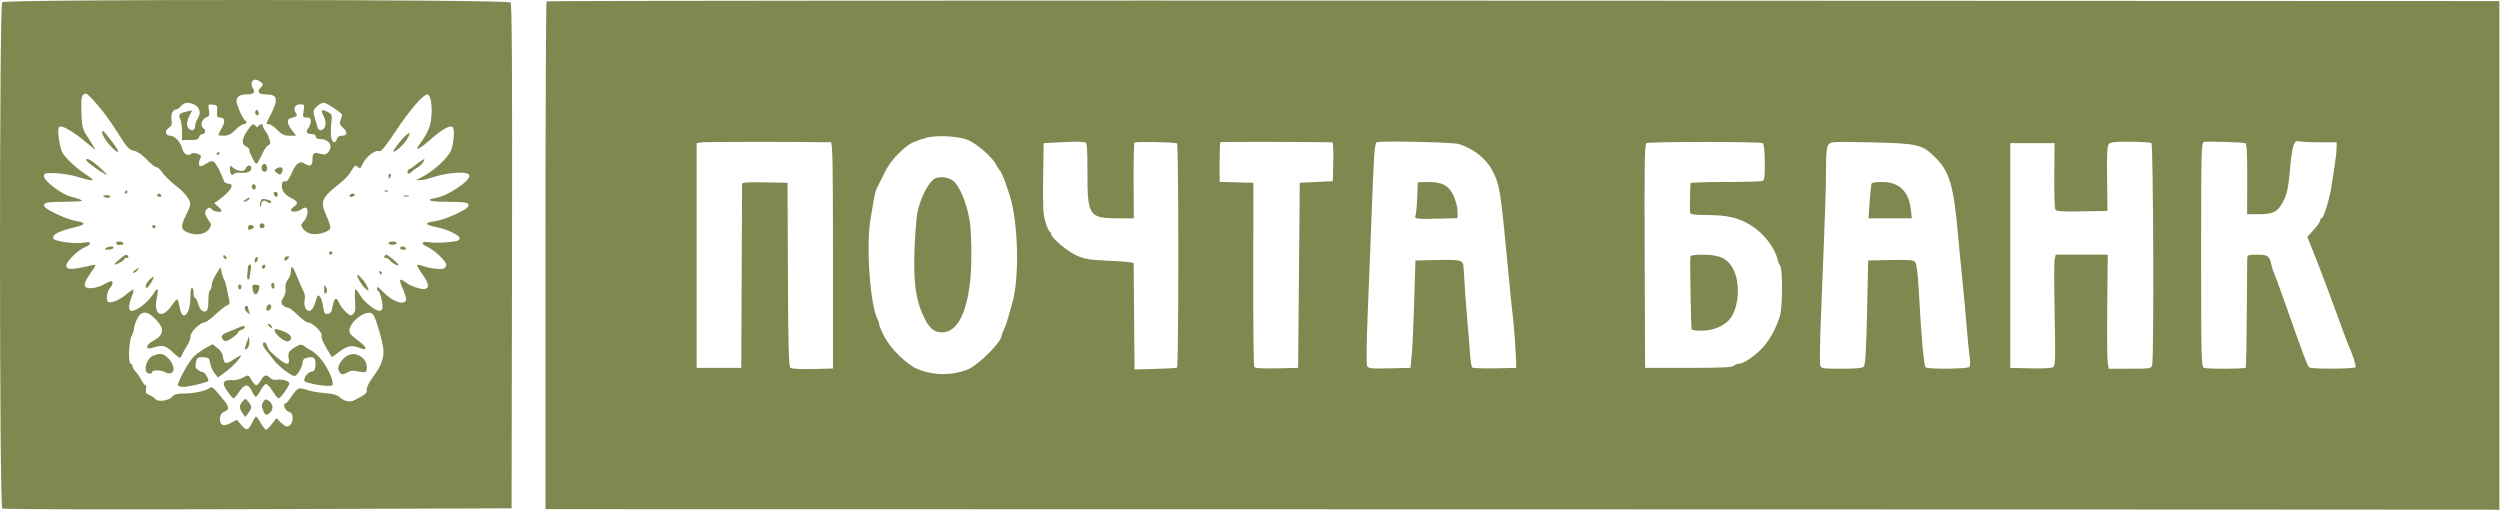 <?xml version="1.0" encoding="UTF-8"?> <svg xmlns="http://www.w3.org/2000/svg" viewBox="0 0 1513.00 309.00" data-guides="{&quot;vertical&quot;:[],&quot;horizontal&quot;:[]}"><defs></defs><path fill="#808850" stroke="none" fill-opacity="1" stroke-width="1" stroke-opacity="1" clip-rule="evenodd" color="rgb(51, 51, 51)" fill-rule="evenodd" id="tSvg10c94bd46fa" title="Path 2" d="M1.318 1.339C-0.472 3.129 -0.422 306.517 1.368 307.767C2.074 308.259 69.435 308.421 156.118 308.139C207.285 307.972 258.451 307.806 309.618 307.639C309.704 256.843 309.791 206.048 309.877 155.252C310.068 42.989 309.838 2.507 309.005 1.502C307.435 -0.389 3.208 -0.551 1.318 1.339ZM330.786 0.805C330.418 1.172 330.118 70.472 330.118 154.806C330.118 205.917 330.118 257.028 330.118 308.139C526.451 308.176 722.785 308.213 919.118 308.25C1243.07 308.311 1509.13 308.411 1510.37 308.472C1511.12 308.509 1511.87 308.546 1512.62 308.583C1512.62 257.259 1512.62 205.935 1512.62 154.611C1512.62 103.287 1512.62 51.963 1512.62 0.639C1315.759 0.555 1118.897 0.472 922.036 0.388C597.215 0.25 331.153 0.438 330.786 0.805ZM152.429 49.771C152.084 50.669 152.339 52.263 152.994 53.312C154.68 56.011 153.579 57.139 149.259 57.139C145.233 57.139 143.118 58.541 143.118 61.212C143.118 63.342 146.862 71.863 148.146 72.657C149.673 73.6 149.283 75.139 147.518 75.139C146.638 75.139 144.343 76.714 142.418 78.639C139.791 81.266 138.07 82.139 135.518 82.139C133.648 82.139 132.118 81.928 132.118 81.669C132.118 81.411 133.043 79.552 134.175 77.538C136.492 73.412 136.139 71.139 133.179 71.139C131.494 71.139 131.213 70.547 131.398 67.389C131.601 63.935 131.39 63.613 128.724 63.309C125.915 62.988 125.847 63.084 126.419 66.605C126.936 69.792 126.712 70.343 124.563 71.16C122.034 72.122 121.084 76.382 123.118 77.639C124.705 78.62 124.278 81.139 122.524 81.139C121.648 81.139 120.718 81.952 120.458 82.947C120.083 84.382 118.969 84.754 115.052 84.754C113.407 84.754 111.763 84.754 110.118 84.754C110.118 82.963 110.118 81.172 110.118 79.381C110.118 76.426 109.626 73.089 109.025 71.966C107.685 69.461 108.646 68.383 113 67.513C114.106 67.292 115.213 67.07 116.319 66.849C115.786 67.881 115.252 68.912 114.719 69.944C112.729 73.792 112.681 76.531 114.574 78.103C116.406 79.623 118.118 78.629 118.118 76.045C118.118 74.958 118.843 72.963 119.728 71.611C121.818 68.422 120.89 64.812 117.595 63.31C113.902 61.628 111.682 61.858 109.618 64.139C108.623 65.239 107.396 66.139 106.892 66.139C104.661 66.139 103.224 69.017 103.771 72.39C104.233 75.236 103.927 76.159 102.096 77.442C99.367 79.354 100.088 82.116 103.337 82.194C105.91 82.257 109.482 86.314 110.454 90.279C111.186 93.267 113.754 94.686 115.623 93.135C116.476 92.427 117.722 92.418 119.537 93.108C121.853 93.989 122.054 94.391 121.081 96.208C120.467 97.356 120.224 98.972 120.541 99.799C121.03 101.073 121.656 100.97 124.646 99.122C127.544 97.33 128.446 97.166 129.696 98.204C131.054 99.331 133.741 104.563 135.439 109.389C135.778 110.351 136.969 111.139 138.087 111.139C142.344 111.139 139.792 115.657 132.62 120.818C131.621 121.537 130.622 122.256 129.623 122.975C130.372 123.625 131.121 124.274 131.87 124.924C133.107 125.996 134.118 127.158 134.118 127.506C134.118 128.791 129.321 128.089 128.108 126.627C127.153 125.476 126.525 125.386 125.485 126.249C123.58 127.83 123.777 129.851 126.163 133.202C128.074 135.886 128.103 136.233 126.598 138.529C124.461 141.791 118.637 142.8 113.745 140.756C109.34 138.916 109.138 137.007 112.618 130.139C113.993 127.426 115.118 124.472 115.118 123.577C115.118 120.687 112.016 116.745 106.134 112.159C102.973 109.695 99.422 106.208 98.243 104.409C97.064 102.611 95.416 101.139 94.582 101.139C93.747 101.139 91.142 99.076 88.793 96.554C86.007 93.563 83.333 91.726 81.099 91.269C78.107 90.657 76.913 89.356 71.646 80.97C65.854 71.747 60.788 65.098 54.821 58.885C52.472 56.44 51.776 56.178 50.483 57.251C49.245 58.279 49.009 60.404 49.282 68.084C49.601 77.064 49.836 77.97 53.177 83.139C55.132 86.164 57.133 89.314 57.624 90.139C58.114 90.964 56.288 89.703 53.567 87.337C46.156 80.895 38.19 75.898 36.416 76.578C35.135 77.07 34.986 78.253 35.562 83.343C35.945 86.736 36.868 90.689 37.612 92.127C39.339 95.467 46.776 102.332 52.819 106.164C58.402 109.705 56.662 109.969 47.031 107.044C43.237 105.891 37.092 104.879 33.375 104.794C27.282 104.654 26.618 104.831 26.618 106.595C26.618 109.469 36.933 117.375 42.759 118.966C52.251 121.558 51.921 122.002 40.45 122.071C28.025 122.147 25.962 122.569 26.842 124.861C27.609 126.861 40.58 132.869 46.001 133.736C51.688 134.646 52.006 135.84 46.898 137.108C34.95 140.073 31.411 141.853 32.389 144.403C33.063 146.158 46.009 147.811 51.105 146.792C55.662 145.88 55.691 147.926 51.146 149.744C47.111 151.359 40.118 158.338 40.118 160.752C40.118 163.427 43.54 163.38 55.497 160.54C58.69 159.782 58.755 159.541 53.781 166.838C49.961 172.442 50.493 174.713 55.552 174.402C57.673 174.272 60.944 173.259 62.82 172.152C64.697 171.045 66.657 170.139 67.175 170.139C68.552 170.139 68.327 172.239 66.755 174.06C64.569 176.592 63.873 182.108 65.653 182.791C67.731 183.588 72.863 181.302 76.847 177.804C78.683 176.192 80.421 175.109 80.71 175.398C80.999 175.687 80.534 177.601 79.677 179.653C77.67 184.457 77.653 188.139 79.638 188.139C83.21 188.139 90.138 182.424 93.751 176.497C95.554 173.539 96.045 175.244 94.87 180.379C92.616 190.232 97.815 193.464 103.331 185.639C105.076 183.164 106.809 181.139 107.183 181.139C107.557 181.139 108.145 182.827 108.49 184.889C109.271 189.56 110.542 191.613 112.068 190.67C114.02 189.464 115.294 184.936 115.242 179.389C115.215 176.501 115.626 174.139 116.156 174.139C116.685 174.139 117.118 175.489 117.118 177.139C117.118 178.789 117.497 180.139 117.96 180.139C118.423 180.139 119.325 181.887 119.965 184.024C120.677 186.399 121.879 188.105 123.059 188.413C125.452 189.039 126.118 187.451 126.118 181.116C126.118 178.444 126.568 175.979 127.118 175.639C127.668 175.299 128.118 173.914 128.118 172.56C128.118 171.207 129.33 168.196 130.811 165.869C131.708 164.459 132.606 163.049 133.503 161.639C133.719 162.668 133.935 163.697 134.151 164.726C134.507 166.424 135.182 168.433 135.649 169.19C136.117 169.947 136.84 172.382 137.255 174.602C137.671 176.823 138.311 179.871 138.678 181.377C139.2 183.512 138.937 184.262 137.482 184.787C136.457 185.158 133.282 187.638 130.428 190.3C127.573 192.961 124.551 195.139 123.713 195.139C121.133 195.139 115.138 201.096 115.323 203.476C115.415 204.666 114.361 207.439 112.981 209.639C111.601 211.839 110.161 214.478 109.782 215.504C109.168 217.164 108.585 216.902 104.503 213.14C99.736 208.746 98.755 208.565 91.368 210.717C87.955 211.711 88.473 208.524 92.023 206.688C99.372 202.888 99.951 199.09 94.095 193.115C88.971 187.888 85.474 187.895 82.919 193.139C81.981 195.064 81.19 197.539 81.16 198.639C81.13 199.739 80.433 201.928 79.612 203.503C77.914 206.76 77.516 220.139 79.118 220.139C79.668 220.139 80.118 220.729 80.118 221.45C80.118 222.172 80.97 223.677 82.012 224.795C83.053 225.912 84.64 228.247 85.537 229.983C86.435 231.719 87.545 233.139 88.005 233.139C88.465 233.139 88.627 234.256 88.366 235.621C87.997 237.553 88.424 238.305 90.296 239.017C91.618 239.519 93.272 240.62 93.971 241.462C95.65 243.485 102.024 242.601 104.278 240.032C105.544 238.589 107.298 238.139 111.662 238.139C117.554 238.139 124.578 236.584 126.983 234.746C128.011 233.961 128.955 234.435 130.815 236.671C132.173 238.304 134.371 240.923 135.701 242.492C138.559 245.865 138.779 247.958 136.368 248.847C134.102 249.684 133.152 251.127 133.133 253.767C133.106 257.527 135.323 258.313 139.557 256.044C140.825 255.364 142.093 254.685 143.361 254.005C144.261 255.084 145.162 256.162 146.062 257.241C149.125 260.91 150.325 260.613 152.705 255.597C153.608 253.695 154.632 252.142 154.982 252.147C155.332 252.151 156.644 253.951 157.898 256.147C159.152 258.342 160.561 260.139 161.029 260.139C161.497 260.139 163.099 258.542 164.587 256.591C165.489 255.408 166.392 254.225 167.294 253.042C168.143 253.892 168.993 254.741 169.842 255.591C171.244 256.992 172.914 258.139 173.554 258.139C175.558 258.139 177.118 255.852 177.118 252.914C177.118 250.821 176.47 249.843 174.618 249.139C172.344 248.274 170.903 244.15 172.868 244.132C173.281 244.128 174.743 242.441 176.118 240.382C179.947 234.648 180.781 234.251 185.504 235.921C187.767 236.721 192.746 237.614 196.57 237.906C201.458 238.279 204.123 238.998 205.55 240.326C208.3 242.888 211.816 243.636 214.442 242.217C215.639 241.57 217.883 240.351 219.429 239.506C221.387 238.437 222.153 237.315 221.956 235.805C221.787 234.508 223.313 231.432 225.759 228.139C230.333 221.982 232.118 217.536 232.118 212.296C232.118 208.549 227.537 192.51 225.861 190.389C222.352 185.949 209.582 195.973 211.704 201.502C211.995 202.262 214.233 204.319 216.676 206.073C222.344 210.144 222.813 212.745 217.476 210.515C212.974 208.634 209.786 209.335 204.802 213.302C202.703 214.973 200.887 216.182 200.766 215.989C195.882 208.195 194.156 204.593 194.614 203.151C195.26 201.117 189.109 195.151 186.333 195.119C185.39 195.108 182.616 193.083 180.169 190.619C177.722 188.155 174.965 186.139 174.041 186.139C173.118 186.139 171.778 185.434 171.064 184.573C169.985 183.274 170.067 182.496 171.543 179.997C172.593 178.219 173.115 175.904 172.817 174.346C172.492 172.647 172.99 170.845 174.215 169.288C175.262 167.958 176.118 165.49 176.118 163.804C176.118 159.846 177.316 161.148 180.105 168.139C181.312 171.164 182.913 174.797 183.661 176.213C184.41 177.628 184.769 179.759 184.458 180.947C183.566 184.356 184.912 188.139 187.016 188.139C188.776 188.139 190.027 186.033 191.619 180.386C192.585 176.962 194.671 179.671 195.542 185.482C196.165 189.638 196.541 190.219 198.425 189.949C200.076 189.713 200.737 188.735 201.205 185.838C202.074 180.465 203.552 179.359 205.046 182.966C205.716 184.582 207.564 187.151 209.155 188.674C211.67 191.084 212.26 191.266 213.7 190.071C215.041 188.958 215.263 187.412 214.87 181.918C214.603 178.19 214.746 175.139 215.188 175.139C215.629 175.139 216.96 176.865 218.146 178.975C220.196 182.622 227.158 188.139 229.711 188.139C230.367 188.139 231.133 187.543 231.412 186.814C232.081 185.072 230.02 176.139 228.95 176.139C228.492 176.139 228.118 175.37 228.118 174.431C228.118 173.196 229.074 173.736 231.566 176.378C237.223 182.376 244.438 185.074 245.741 181.679C246.049 180.876 245.16 177.726 243.765 174.679C241.135 168.935 241.665 167.851 245.592 170.94C248.616 173.319 255.563 175.566 257.544 174.806C259.998 173.864 259.424 171.304 255.549 165.91C253.586 163.178 252.222 160.702 252.517 160.406C252.812 160.111 254.306 160.344 255.836 160.923C259.685 162.381 266.637 163.261 268.539 162.531C269.407 162.198 270.118 161.174 270.118 160.257C270.118 158.085 262.527 150.965 258.379 149.247C254.231 147.529 255.243 145.752 259.875 146.621C261.815 146.985 266.713 146.973 270.76 146.594C276.867 146.021 278.118 145.604 278.118 144.138C278.118 142.352 271.087 138.937 264.618 137.582C256.676 135.917 256.38 134.786 263.625 133.793C269.221 133.026 282.577 126.992 283.394 124.861C284.269 122.581 282.18 122.139 270.536 122.139C260.285 122.139 256.735 120.95 263.64 119.829C270.725 118.679 284.118 109.864 284.118 106.35C284.118 103.366 271.025 104.091 260.843 107.638C258.519 108.448 255.493 109.08 254.118 109.043C253.285 109.021 252.451 108.999 251.618 108.977C252.454 108.587 253.291 108.198 254.127 107.808C261.636 104.31 271.223 95.688 273.081 90.76C274.603 86.725 275.219 78.919 274.152 77.194C272.914 75.191 267.733 78.001 259.964 84.889C253.815 90.341 250.649 91.814 253.519 87.889C257.596 82.313 259.217 79.367 260.214 75.723C262.188 68.504 261.216 57.139 258.625 57.139C256.116 57.139 247.938 66.635 239.5 79.347C233.505 88.379 230.636 91.891 229.584 91.487C226.911 90.462 221.07 95.189 219.067 99.998C218.235 101.997 217.847 102.159 216.525 101.062C214.849 99.671 214.995 99.552 211.496 105.139C210.635 106.514 207.652 109.439 204.867 111.639C194.559 119.782 193.673 122.108 197.602 130.699C199.038 133.838 200.073 137.134 199.902 138.023C199.477 140.227 192.625 142.325 188.423 141.536C186.401 141.157 184.358 139.909 183.422 138.48C181.943 136.223 181.98 135.915 183.979 133.787C186.115 131.514 186.879 126.727 185.265 125.73C184.796 125.44 183.559 125.849 182.515 126.639C180.373 128.261 176.118 128.631 176.118 127.196C176.118 126.677 177.067 125.588 178.226 124.776C180.761 123 180.136 121.716 175.714 119.618C173.889 118.751 171.869 116.888 171.226 115.476C169.813 112.375 170.646 109.021 172.64 109.786C173.621 110.162 174.824 108.6 176.539 104.722C179.202 98.7 181.292 97.142 184.237 98.981C187.632 101.101 189.118 100.406 189.118 96.698C189.118 92.532 189.91 91.932 193.903 93.077C196.32 93.771 197.306 93.589 198.545 92.22C201.859 88.558 199.347 84.234 193.868 84.171C192.104 84.15 191.118 83.601 191.118 82.639C191.118 81.715 190.18 81.139 188.677 81.139C185.523 81.139 184.821 79.91 186.618 77.536C187.408 76.493 188.069 74.627 188.086 73.389C188.111 71.644 187.554 71.139 185.606 71.139C183.236 71.139 183.13 70.914 183.734 67.139C184.346 63.315 184.257 63.139 181.714 63.139C178.582 63.139 177.288 65.581 178.983 68.294C179.937 69.822 179.872 70.276 178.641 70.662C177.803 70.924 176.443 71.35 175.618 71.608C173.395 72.302 173.793 75.024 176.669 78.795C177.519 79.91 178.37 81.024 179.22 82.139C177.903 82.139 176.586 82.139 175.269 82.139C172.087 82.139 170.637 81.458 167.818 78.639C165.893 76.714 163.598 75.139 162.718 75.139C160.728 75.139 160.603 75.704 164.131 68.748C168.617 59.902 167.866 57.139 160.977 57.139C156.429 57.139 155.307 55.692 157.757 52.986C159.538 51.017 159.535 50.917 157.664 49.549C155.114 47.684 153.198 47.766 152.429 49.771ZM191.617 64.549C189.482 66.684 189.327 67.342 190.258 70.299C190.837 72.136 191.546 74.658 191.834 75.904C192.513 78.844 193.846 79.61 195.662 78.103C197.495 76.581 197.513 73.42 195.708 69.96C193.912 66.518 194.657 65.849 198.228 67.696C201.004 69.131 201.067 69.337 200.468 75.06C199.798 81.477 200.539 86.139 202.231 86.139C202.822 86.139 203.541 85.239 203.828 84.139C204.162 82.863 205.192 82.139 206.676 82.139C210.203 82.139 210.664 80.2 207.773 77.519C205.584 75.49 205.329 74.713 206.148 72.561C206.681 71.157 207.118 69.834 207.118 69.62C207.118 68.525 197.566 62.139 195.929 62.139C194.883 62.139 192.942 63.224 191.617 64.549ZM154.63 67.119C154.224 67.776 154.342 68.763 154.892 69.313C156.195 70.616 157.231 68.94 156.177 67.234C155.562 66.24 155.191 66.212 154.63 67.119ZM149.785 78.898C146.287 83.945 145.965 87.321 148.858 88.608C150.091 89.156 150.991 90.094 150.858 90.691C150.595 91.882 154.246 99.139 155.108 99.139C155.648 99.139 156.733 97.264 159.525 91.51C160.36 89.789 161.719 88.122 162.545 87.806C163.781 87.331 163.851 86.649 162.94 83.934C162.332 82.122 161.224 79.929 160.476 79.06C159.729 78.192 159.118 76.954 159.118 76.31C159.118 74.842 157.855 74.802 156.431 76.226C155.648 77.009 155.156 77.009 154.672 76.226C153.546 74.405 152.504 74.975 149.785 78.898ZM61.884 79.706C61.018 80.572 64.562 86.232 68.081 89.603C72.712 94.04 72.671 92.029 68.008 86.022C62.515 78.946 62.579 79.011 61.884 79.706ZM245.368 82.12C242.743 84.566 238.118 90.582 238.118 91.551C238.118 93.102 244.094 87.915 246.162 84.569C248.715 80.437 248.358 79.335 245.368 82.12ZM560.118 83.503C553.543 85.464 550.919 86.674 548.118 89.035C541.73 94.419 538.153 98.809 535.139 104.965C533.341 108.636 531.39 112.539 530.803 113.639C529.736 115.637 529.377 117.357 526.784 132.907C524.059 149.244 526.66 185.037 531.177 193.375C531.695 194.33 532.118 195.693 532.118 196.403C532.118 197.113 533.497 200.382 535.183 203.667C538.85 210.811 548.419 220.294 554.816 223.124C564.483 227.4 576.664 227.486 586.195 223.347C592.436 220.636 606.118 206.86 606.118 203.287C606.118 202.745 606.759 201.027 607.543 199.47C608.326 197.913 609.506 194.614 610.165 192.139C610.824 189.664 611.958 185.614 612.684 183.139C616.515 170.08 616.455 141.686 612.558 123.844C611.086 117.108 606.387 104.1 605.078 103.139C604.704 102.864 603.678 101.235 602.799 99.519C600.603 95.232 591.563 87.287 586.118 84.859C580.401 82.31 566.541 81.587 560.118 83.503ZM424.568 86.149C423.585 86.319 422.601 86.489 421.618 86.659C421.618 109.322 421.618 131.986 421.618 154.649C421.618 177.312 421.618 199.976 421.618 222.639C426.118 222.639 430.618 222.639 435.118 222.639C439.618 222.639 444.118 222.639 448.618 222.639C448.697 204.306 448.777 185.972 448.856 167.639C448.986 137.389 449.099 112.064 449.106 111.361C449.115 110.372 452.233 110.146 462.868 110.361C467.451 110.454 472.035 110.546 476.618 110.639C476.693 129.119 476.768 147.598 476.843 166.078C477.02 209.566 477.343 221.746 478.343 222.578C479.136 223.238 484.245 223.522 491.868 223.33C495.951 223.227 500.035 223.124 504.118 223.021C504.118 200.207 504.118 177.394 504.118 154.58C504.118 100.506 503.856 86.134 502.868 86.116C483.5 85.755 426.709 85.779 424.568 86.149ZM642.118 86.093C638.618 86.275 635.118 86.457 631.618 86.639C631.518 93.639 631.418 100.639 631.318 107.639C631.067 125.158 631.3 129.592 632.726 134.389C633.666 137.552 634.813 140.139 635.276 140.139C635.739 140.139 636.118 140.752 636.118 141.502C636.118 143.847 645.923 152.163 651.703 154.719C656.215 156.714 659.459 157.263 669.422 157.714C676.13 158.018 682.624 158.47 683.854 158.718C684.599 158.869 685.345 159.019 686.09 159.17C686.178 169.907 686.266 180.643 686.354 191.38C686.442 202.117 686.53 212.853 686.618 223.59C690.785 223.483 694.951 223.375 699.118 223.268C705.993 223.091 711.955 222.738 712.368 222.483C712.781 222.229 713.118 191.699 713.118 154.639C713.118 117.579 712.781 87.049 712.368 86.794C711.129 86.028 687.339 85.585 686.61 86.314C686.239 86.685 685.991 97.148 686.059 109.564C686.1 117.089 686.142 124.614 686.183 132.139C682.989 132.139 679.795 132.139 676.601 132.139C659.142 132.139 658.118 130.618 658.118 104.689C658.118 89.342 657.873 86.139 656.7 86.139C655.92 86.139 654.682 86.006 653.95 85.843C653.217 85.68 647.893 85.793 642.118 86.093ZM738.535 86.056C738.305 86.285 738.118 91.782 738.118 98.271C738.118 102.204 738.118 106.136 738.118 110.069C741.523 110.164 744.929 110.259 748.334 110.354C751.74 110.449 755.145 110.544 758.551 110.639C758.521 129.02 758.49 147.402 758.46 165.783C758.41 196.112 758.685 221.438 759.072 222.064C759.553 222.843 763.842 223.113 772.696 222.92C777.003 222.826 781.311 222.733 785.618 222.639C785.785 203.972 785.951 185.306 786.118 166.639C786.285 147.972 786.451 129.306 786.618 110.639C789.951 110.472 793.285 110.306 796.618 110.139C799.951 109.972 803.285 109.806 806.618 109.639C806.712 105.722 806.806 101.806 806.9 97.889C807.055 91.427 806.83 86.133 806.4 86.125C788.318 85.808 738.833 85.757 738.535 86.056ZM833.099 86.15C831.934 86.871 831.416 94.379 830.129 129.139C829.509 145.914 828.441 173.139 827.756 189.639C827.054 206.549 826.883 220.415 827.365 221.418C828.129 223.009 829.568 223.168 840.919 222.918C845.152 222.825 849.385 222.732 853.618 222.639C853.875 220.046 854.131 217.453 854.388 214.86C854.812 210.582 855.487 195.957 855.888 182.36C856.131 174.12 856.375 165.879 856.618 157.639C861.091 157.546 865.565 157.452 870.038 157.359C884.416 157.059 885.52 157.38 885.761 161.939C886.284 171.822 887.306 186.171 888.126 195.139C888.654 200.914 889.324 209.223 889.615 213.602C889.906 217.982 890.513 221.934 890.962 222.383C891.412 222.833 897.594 223.075 904.699 222.92C909.005 222.826 913.312 222.733 917.618 222.639C917.586 221.306 917.555 219.972 917.523 218.639C917.382 212.649 916.111 195.076 915.563 191.537C915.299 189.831 914.409 181.281 913.585 172.537C908.034 113.632 907.853 112.421 903.246 103.389C899.504 96.055 891.988 90.061 882.938 87.195C879.277 86.036 834.792 85.103 833.099 86.15ZM996.455 86.639C995.331 87.467 995.143 99.225 995.358 155.139C995.445 177.639 995.531 200.139 995.618 222.639C1004.352 222.639 1013.086 222.639 1021.82 222.639C1041.45 222.639 1048.33 222.325 1049.27 221.389C1049.96 220.702 1051.34 220.139 1052.34 220.139C1055.22 220.139 1062.24 215.384 1066.81 210.333C1071.23 205.457 1074.93 198.651 1077.24 191.139C1078.83 185.936 1078.94 162.875 1077.38 160.888C1076.84 160.201 1076.08 158.319 1075.69 156.706C1074.04 149.81 1067.32 141.185 1060 136.563C1052.62 131.904 1045.65 130.191 1033.97 130.164C1026.37 130.146 1023.21 129.783 1022.92 128.889C1022.6 127.925 1022.68 118.067 1023.08 110.889C1023.1 110.476 1032.53 110.139 1044.04 110.139C1055.54 110.139 1065.68 109.862 1066.56 109.524C1067.91 109.007 1068.14 107.156 1068.04 97.954C1067.96 90.686 1067.53 86.866 1066.77 86.6C1064.05 85.655 997.741 85.692 996.455 86.639ZM1106.5 87.612C1105.51 89.024 1105.12 92.998 1105.12 101.612C1105.13 113.005 1104.6 128.546 1102.04 191.82C1101.43 206.77 1101.23 219.932 1101.6 221.07C1102.21 223.014 1102.99 223.139 1114.56 223.139C1124.06 223.139 1127.15 222.81 1128.07 221.698C1128.91 220.689 1129.47 210.876 1129.94 188.948C1130.167 178.512 1130.393 168.075 1130.62 157.639C1135.153 157.547 1139.687 157.454 1144.22 157.362C1155.46 157.133 1158.05 157.351 1159.1 158.617C1159.91 159.588 1160.67 165.548 1161.19 174.894C1162.9 205.808 1164.33 221.644 1165.47 222.374C1167.26 223.516 1190.57 223.282 1191.75 222.11C1192.41 221.449 1192.48 219.036 1191.96 215.36C1191.52 212.214 1190.71 204.014 1190.18 197.139C1189.64 190.264 1188.51 177.889 1187.65 169.639C1186.79 161.389 1185.66 149.689 1185.13 143.639C1182.37 111.776 1179.95 103.636 1170.47 94.492C1163.17 87.446 1160.06 86.768 1132.25 86.166C1108.81 85.659 1107.82 85.714 1106.5 87.612ZM1276.37 87.029C1275.26 88.136 1275.03 92.396 1275.21 108.029C1275.287 114.566 1275.363 121.102 1275.44 127.639C1270.327 127.731 1265.213 127.824 1260.1 127.916C1248.52 128.125 1244.56 127.88 1243.92 126.916C1243.45 126.214 1243.15 116.864 1243.25 106.139C1243.31 99.639 1243.37 93.139 1243.43 86.639C1238.963 86.639 1234.497 86.639 1230.03 86.639C1225.56 86.639 1221.09 86.639 1216.62 86.639C1216.62 109.306 1216.62 131.972 1216.62 154.639C1216.62 177.306 1216.62 199.972 1216.62 222.639C1220.74 222.733 1224.86 222.827 1228.98 222.921C1237.25 223.109 1241.8 222.82 1242.73 222.045C1243.89 221.08 1244.02 215.791 1243.48 190.142C1243.13 173.232 1243.13 158.213 1243.5 156.768C1243.72 155.892 1243.94 155.015 1244.16 154.139C1249.403 154.139 1254.647 154.138 1259.89 154.138C1265.133 154.138 1270.377 154.138 1275.62 154.138C1275.517 164.555 1275.413 174.971 1275.31 185.388C1275.15 202.576 1275.28 218.101 1275.61 219.889C1275.81 220.972 1276.01 222.056 1276.21 223.139C1280.49 223.139 1284.77 223.139 1289.05 223.139C1301.51 223.139 1301.9 223.074 1302.49 220.889C1303.65 216.554 1303.2 87.306 1302.02 86.577C1301.41 86.204 1295.71 85.84 1289.34 85.768C1280.65 85.671 1277.41 85.986 1276.37 87.029ZM1333.87 85.896C1332.22 86.262 1332.12 90.33 1332.12 154.105C1332.12 217.764 1332.22 221.968 1333.87 222.62C1335.86 223.411 1358.27 223.318 1359.07 222.517C1359.36 222.229 1359.67 207.739 1359.76 190.316C1359.85 172.894 1359.97 157.627 1360.02 156.389C1360.11 154.322 1360.59 154.139 1366 154.139C1372.48 154.139 1373.5 154.843 1374.63 160.106C1375.04 162.013 1375.73 164.263 1376.18 165.106C1376.62 165.949 1379.44 173.614 1382.45 182.139C1394.42 216.059 1396.49 221.557 1397.61 222.374C1399.09 223.451 1424.9 223.302 1425.57 222.212C1426.07 221.405 1423.97 214.92 1421.17 208.639C1420.68 207.539 1418.41 201.464 1416.13 195.139C1413.85 188.814 1410.19 178.914 1407.99 173.139C1405.79 167.364 1403.4 161.064 1402.67 159.139C1401.95 157.214 1400.23 152.878 1398.86 149.503C1398.03 147.458 1397.2 145.412 1396.37 143.367C1397.66 141.954 1398.95 140.54 1400.24 139.127C1402.37 136.794 1404.12 134.268 1404.12 133.513C1404.12 132.757 1404.5 132.139 1404.98 132.139C1406.28 132.139 1410.01 119.937 1411.19 111.825C1411.77 107.873 1412.66 101.887 1413.18 98.524C1413.69 95.16 1414.12 90.998 1414.12 89.274C1414.12 88.229 1414.12 87.184 1414.12 86.139C1410.703 86.134 1407.287 86.13 1403.87 86.125C1398.23 86.118 1392.61 85.842 1391.39 85.513C1388.23 84.668 1387.19 87.991 1385.87 103.139C1385.05 112.587 1384.21 116.86 1382.42 120.639C1378.93 127.993 1376.16 129.639 1367.29 129.639C1364.847 129.639 1362.403 129.639 1359.96 129.639C1359.98 122.543 1360 115.447 1360.02 108.351C1360.07 92.317 1359.78 86.967 1358.85 86.677C1357.02 86.105 1335.89 85.444 1333.87 85.896ZM131.118 93.198C131.118 93.78 131.568 93.979 132.118 93.639C132.668 93.299 133.118 92.823 133.118 92.58C133.118 92.337 132.668 92.139 132.118 92.139C131.568 92.139 131.118 92.616 131.118 93.198ZM52.157 96.889C52.204 97.784 59.58 103.29 63.118 105.07C65.415 106.226 65.374 106.096 62.618 103.463C56.452 97.574 52.049 94.806 52.157 96.889ZM254.673 97.448C253.603 98.103 251.83 99.427 250.734 100.389C249.638 101.351 248.424 102.139 248.036 102.139C247.649 102.139 247.073 102.814 246.756 103.639C246.041 105.502 247.521 105.593 249.317 103.797C250.055 103.059 251.652 101.923 252.866 101.274C254.079 100.625 255.548 99.203 256.13 98.116C257.341 95.855 257.303 95.837 254.673 97.448ZM158.454 100.706C157.663 102.768 159.736 104.921 161.151 103.506C162.296 102.361 161.432 99.139 159.98 99.139C159.471 99.139 158.785 99.844 158.454 100.706ZM139.118 102.425C139.118 105.176 140.576 106.825 141.577 105.206C141.905 104.674 143.849 104.395 145.896 104.585C149.818 104.949 152.118 103.815 152.118 101.517C152.118 99.465 149.344 99.85 148.663 101.996C147.97 104.182 143.712 103.831 140.868 101.353C139.259 99.952 139.118 100.039 139.118 102.425ZM167.118 102.173C165.82 103.042 165.879 103.376 167.559 104.658C169.081 105.82 169.671 105.869 170.294 104.889C172.313 101.709 170.337 100.019 167.118 102.173ZM235.118 106.639C235.118 107.464 235.295 108.139 235.511 108.139C235.727 108.139 236.163 107.464 236.48 106.639C236.796 105.814 236.619 105.139 236.087 105.139C235.554 105.139 235.118 105.814 235.118 106.639ZM566.153 107.873C562.378 109.357 557.029 119.513 555.215 128.639C554.559 131.939 553.76 142.289 553.44 151.639C552.788 170.67 554.196 181.201 558.698 190.951C562.199 198.533 565.112 201.139 570.087 201.139C579.223 201.139 585.259 189.725 587.276 168.639C588.259 158.347 587.949 139.432 586.684 132.639C584.656 121.747 580.38 111.867 576.556 109.242C573.62 107.225 569.259 106.652 566.153 107.873ZM858.05 110.389C858.012 110.526 857.845 114.689 857.677 119.639C857.509 124.589 857.064 129.368 856.688 130.26C855.738 132.509 856.899 132.684 870.368 132.328C874.285 132.225 878.201 132.121 882.118 132.018C882.115 130.621 882.111 129.225 882.108 127.828C882.103 125.512 881.014 121.31 879.673 118.429C876.762 112.177 872.908 110.139 863.996 110.139C860.763 110.139 858.087 110.252 858.05 110.389ZM1132.74 110.948C1132.46 111.393 1131.92 116.343 1131.53 121.948C1131.297 125.345 1131.063 128.742 1130.83 132.139C1135.197 132.139 1139.563 132.139 1143.93 132.139C1148.293 132.139 1152.657 132.139 1157.02 132.139C1156.83 130.389 1156.64 128.639 1156.45 126.889C1155.23 115.742 1149.37 110.139 1138.94 110.139C1135.8 110.139 1133.01 110.503 1132.74 110.948ZM152.618 112.139C152.219 112.785 152.342 113.763 152.892 114.313C153.559 114.98 154.134 114.922 154.618 114.139C155.017 113.493 154.894 112.515 154.344 111.965C153.677 111.298 153.102 111.356 152.618 112.139ZM75.618 116.139C75.278 116.689 75.477 117.139 76.059 117.139C76.641 117.139 77.118 116.689 77.118 116.139C77.118 115.589 76.92 115.139 76.677 115.139C76.434 115.139 75.958 115.589 75.618 116.139ZM232.931 115.822C233.652 116.111 234.515 116.075 234.847 115.743C235.179 115.411 234.589 115.175 233.535 115.218C232.37 115.266 232.133 115.503 232.931 115.822ZM165.756 117.639C166.073 118.464 166.734 119.139 167.225 119.139C167.716 119.139 168.118 118.464 168.118 117.639C168.118 116.814 167.457 116.139 166.649 116.139C165.755 116.139 165.406 116.725 165.756 117.639ZM95.118 118.139C95.118 118.689 95.82 119.139 96.677 119.139C97.534 119.139 97.958 118.689 97.618 118.139C97.278 117.589 96.577 117.139 96.059 117.139C95.541 117.139 95.118 117.589 95.118 118.139ZM211.618 118.139C211.278 118.689 211.675 119.139 212.5 119.139C213.325 119.139 214.278 118.689 214.618 118.139C214.958 117.589 214.561 117.139 213.736 117.139C212.911 117.139 211.958 117.589 211.618 118.139ZM63.464 119.273C64.788 120.042 65.623 120.034 66.414 119.243C67.219 118.438 66.719 118.147 64.568 118.169C61.982 118.196 61.846 118.332 63.464 119.273ZM244.387 118.832C245.36 119.086 246.71 119.069 247.387 118.795C248.064 118.521 247.268 118.314 245.618 118.334C243.968 118.354 243.414 118.578 244.387 118.832ZM148.675 120.721C147.609 121.501 147.159 122.132 147.677 122.124C149.059 122.101 151.638 120.325 151.087 119.775C150.828 119.515 149.742 119.941 148.675 120.721ZM157.621 122.13C157.244 123.318 157.201 124.556 157.527 124.881C157.852 125.206 158.118 124.749 158.118 123.865C158.118 121.596 159.938 120.744 161.686 122.195C162.5 122.871 163.455 123.135 163.809 122.782C164.695 121.895 164.054 121.412 160.96 120.636C158.804 120.094 158.178 120.374 157.621 122.13ZM157.118 136.639C157.118 137.464 157.793 138.139 158.618 138.139C159.443 138.139 160.118 137.464 160.118 136.639C160.118 135.814 159.443 135.139 158.618 135.139C157.793 135.139 157.118 135.814 157.118 136.639ZM92.118 137.139C92.118 137.689 92.568 138.139 93.118 138.139C93.668 138.139 94.118 137.689 94.118 137.139C94.118 136.589 93.668 136.139 93.118 136.139C92.568 136.139 92.118 136.589 92.118 137.139ZM150.118 137.639C150.118 139.321 150.302 139.389 152.53 138.534C154.361 137.832 153.675 136.139 151.559 136.139C150.766 136.139 150.118 136.814 150.118 137.639ZM70.31 147.214C70.507 147.805 70.994 148.255 71.393 148.214C71.792 148.173 72.82 148.139 73.677 148.139C74.534 148.139 74.958 147.689 74.618 147.139C73.784 145.789 69.857 145.857 70.31 147.214ZM235.118 147.139C235.118 147.689 236.243 148.139 237.618 148.139C238.993 148.139 240.118 147.689 240.118 147.139C240.118 146.589 238.993 146.139 237.618 146.139C236.243 146.139 235.118 146.589 235.118 147.139ZM64.118 150.139C62.945 150.897 63.204 151.112 65.309 151.124C66.789 151.132 68.278 150.689 68.618 150.139C69.407 148.862 66.094 148.862 64.118 150.139ZM242.118 150.139C242.118 150.689 243.045 151.139 244.177 151.139C245.309 151.139 245.958 150.689 245.618 150.139C245.278 149.589 244.352 149.139 243.559 149.139C242.766 149.139 242.118 149.589 242.118 150.139ZM199.118 153.139C199.118 153.689 199.568 154.139 200.118 154.139C200.668 154.139 201.118 153.689 201.118 153.139C201.118 152.589 200.668 152.139 200.118 152.139C199.568 152.139 199.118 152.589 199.118 153.139ZM72.08 157.098C70.176 158.726 68.934 160.076 69.321 160.098C70.703 160.178 75.118 157.802 75.118 156.978C75.118 156.517 75.82 156.139 76.677 156.139C77.534 156.139 77.958 155.689 77.618 155.139C76.667 153.601 75.823 153.899 72.08 157.098ZM135.118 155.021C135.118 155.571 135.568 156.299 136.118 156.639C136.668 156.979 137.118 156.807 137.118 156.257C137.118 155.707 136.668 154.979 136.118 154.639C135.568 154.299 135.118 154.471 135.118 155.021ZM232.618 155.139C232.278 155.689 232.679 156.139 233.509 156.139C234.339 156.139 235.378 156.702 235.818 157.389C236.905 159.087 241.118 161.375 241.118 160.266C241.118 159.408 234.777 154.139 233.744 154.139C233.465 154.139 232.958 154.589 232.618 155.139ZM1023.01 155.389C1022.69 159.141 1023.38 198.749 1023.77 199.385C1024.03 199.8 1026.71 200.139 1029.74 200.139C1037.19 200.139 1044.24 197.013 1047.54 192.248C1052.44 185.176 1053.19 171.122 1049.08 163.139C1045.64 156.445 1040.89 154.139 1030.57 154.139C1025.33 154.139 1023.09 154.51 1023.01 155.389ZM154.847 155.743C154.446 156.144 154.118 157.162 154.118 158.006C154.118 159.131 154.414 159.243 155.231 158.427C155.842 157.815 156.171 156.797 155.96 156.164C155.749 155.531 155.248 155.342 154.847 155.743ZM172.118 156.761C172.118 158.09 172.389 158.159 173.618 157.139C174.443 156.454 175.118 155.724 175.118 155.517C175.118 155.309 174.443 155.139 173.618 155.139C172.793 155.139 172.118 155.869 172.118 156.761ZM150.049 161.889C150.011 162.851 149.817 164.876 149.617 166.389C149.418 167.902 149.674 169.139 150.186 169.139C150.699 169.139 151.118 168.52 151.118 167.764C151.118 167.008 151.399 164.983 151.743 163.264C152.147 161.245 151.97 160.139 151.243 160.139C150.624 160.139 150.087 160.927 150.049 161.889ZM158.661 161.07C158.344 161.582 158.496 162.254 158.997 162.564C159.498 162.874 160.166 162.455 160.482 161.633C161.104 160.013 159.601 159.548 158.661 161.07ZM81.559 163.607C80.492 164.415 80.125 165.09 80.746 165.107C81.366 165.125 82.433 164.464 83.118 163.639C84.699 161.734 84.053 161.721 81.559 163.607ZM229.618 165.139C229.958 165.689 230.434 166.139 230.677 166.139C230.92 166.139 231.118 165.689 231.118 165.139C231.118 164.589 230.641 164.139 230.059 164.139C229.477 164.139 229.278 164.589 229.618 165.139ZM216.118 166.534C216.118 168.008 219 172.722 221.016 174.546C223.465 176.763 223.673 176.112 221.72 172.337C220.296 169.582 216.118 165.254 216.118 166.534ZM90.289 169.457C88.122 171.764 87.418 174.139 88.902 174.139C89.861 174.139 93.483 168.17 92.886 167.574C92.651 167.339 91.482 168.187 90.289 169.457ZM164.118 172.58C164.118 173.373 164.568 174.299 165.118 174.639C165.668 174.979 166.118 174.33 166.118 173.198C166.118 172.066 165.668 171.139 165.118 171.139C164.568 171.139 164.118 171.787 164.118 172.58ZM144.118 173.639C144.118 174.464 144.568 175.139 145.118 175.139C145.668 175.139 146.118 174.464 146.118 173.639C146.118 172.814 145.668 172.139 145.118 172.139C144.568 172.139 144.118 172.814 144.118 173.639ZM152.908 175.165C153.422 178.666 155.624 179.111 156.488 175.889C157.36 172.634 157.34 172.594 154.795 172.383C152.757 172.214 152.526 172.556 152.908 175.165ZM196.186 175.089C196.134 177.719 196.396 178.261 197.285 177.372C198.149 176.508 198.166 175.609 197.353 173.922C196.32 171.778 196.249 171.849 196.186 175.089ZM161.463 185.682C161.137 186.531 161.122 187.476 161.428 187.782C162.304 188.658 164.118 187.173 164.118 185.58C164.118 183.661 162.21 183.735 161.463 185.682ZM148.118 186.517C148.118 187.274 148.877 188.512 149.805 189.267C151.29 190.475 151.41 190.42 150.805 188.807C150.427 187.8 150.118 186.562 150.118 186.057C150.118 185.552 149.668 185.139 149.118 185.139C148.568 185.139 148.118 185.759 148.118 186.517ZM162.118 196.517C162.118 196.724 162.803 197.463 163.641 198.158C164.914 199.215 165.061 199.153 164.534 197.78C163.996 196.379 162.118 195.396 162.118 196.517ZM143.618 198.619C141.968 199.362 139.156 200.513 137.368 201.176C133.94 202.448 133.247 204.171 135.432 205.985C136.416 206.802 137.673 206.446 140.432 204.571C142.459 203.194 144.118 201.663 144.118 201.17C144.118 200.677 145.018 199.988 146.118 199.639C147.218 199.29 148.118 198.585 148.118 198.072C148.118 196.866 147.282 196.967 143.618 198.619ZM166.15 199.889C166.254 202.347 172.469 207.325 174.473 206.556C177.531 205.383 176.327 202.44 172.098 200.748C167.674 198.978 166.102 198.751 166.15 199.889ZM149.364 207.038C147.703 211.569 147.793 212.606 149.685 210.715C150.567 209.833 151.112 207.945 150.931 206.394C150.824 205.476 150.717 204.557 150.61 203.639C150.195 204.772 149.779 205.905 149.364 207.038ZM159.118 208.493C159.118 209.238 160.13 211.006 161.368 212.423C162.606 213.839 164.438 216.17 165.44 217.602C168.043 221.323 176.951 228.14 178.455 227.563C180.234 226.881 183.118 221.741 183.118 219.254C183.118 217.873 183.955 216.967 185.616 216.55C189.826 215.493 191.277 216.676 190.929 220.881C190.677 223.931 190.184 224.701 188.311 224.966C186.049 225.287 183.191 229.545 184.416 230.77C185.373 231.728 193.151 233.332 197.618 233.494C201.337 233.629 201.593 233.465 201.265 231.153C200.672 226.973 196.122 218.82 192.468 215.389C190.564 213.601 188.764 212.139 188.467 212.139C188.17 212.139 186.64 211.223 185.067 210.103C182.602 208.347 181.891 208.244 179.913 209.353C174.854 212.188 174.062 213.324 174.715 216.807C175.51 221.041 173.751 221.219 168.933 217.389C163.872 213.366 162.463 211.802 161.683 209.342C160.916 206.928 159.118 206.332 159.118 208.493ZM124.618 210.501C122.418 211.706 119.193 214.031 117.452 215.666C114.187 218.731 106.92 232.01 107.762 233.372C108.023 233.794 109.538 234.139 111.128 234.139C114.11 234.139 125.02 231.571 125.938 230.653C126.739 229.851 123.921 225.139 122.64 225.139C122.013 225.139 120.686 224.544 119.691 223.816C118.293 222.794 118.04 221.77 118.579 219.316C119.199 216.495 119.664 216.139 122.729 216.139C124.627 216.139 126.354 216.702 126.566 217.389C126.778 218.077 127.212 219.764 127.532 221.139C127.851 222.514 128.961 224.728 129.998 226.06C130.627 226.867 131.255 227.674 131.884 228.481C133.506 227.288 135.129 226.096 136.751 224.903C141.085 221.718 147.064 215.139 145.626 215.139C145.323 215.139 143.267 216.336 141.056 217.799C136.666 220.704 135.461 220.301 134.945 215.758C134.743 213.981 133.467 212 131.618 210.593C130.618 209.832 129.618 209.07 128.618 208.309C127.285 209.04 125.951 209.77 124.618 210.501ZM91.912 215.688C89.176 217.173 87.176 222.805 88.578 225.074C89.411 226.422 92.118 226.471 92.118 225.139C92.118 223.765 97.726 223.877 99.999 225.297C101.019 225.934 102.643 226.152 103.607 225.781C107.861 224.149 101.966 214.085 96.812 214.179C95.605 214.201 93.4 214.88 91.912 215.688ZM210.492 215.124C207.391 216.377 203.972 221.58 204.792 223.798C205.857 226.679 207.398 227.185 209.971 225.5C211.349 224.597 213.449 224.166 214.981 224.471C221.372 225.747 221.608 225.705 221.957 223.24C222.407 220.06 220.472 216.621 217.461 215.249C214.638 213.963 213.422 213.941 210.492 215.124ZM146.667 228.69C145.043 229.537 142.793 230.159 141.667 230.073C134.856 229.555 133.799 231.459 137.776 237.079C139.339 239.289 140.949 241.106 141.354 241.118C141.759 241.129 143.281 239.339 144.737 237.139C148 232.209 150.234 232.063 152.417 236.639C153.335 238.564 154.43 240.138 154.852 240.136C155.273 240.135 156.518 238.478 157.618 236.454C158.718 234.43 160.176 232.595 160.857 232.377C161.538 232.158 163.338 234.026 164.857 236.528C166.376 239.029 168.068 241.073 168.618 241.069C169.749 241.062 175.118 233.654 175.118 232.101C175.118 230.585 170.879 229.271 167.855 229.849C166.175 230.17 164.601 229.765 163.584 228.748C161.251 226.415 159.839 226.763 157.915 230.145C156.978 231.792 155.719 233.139 155.118 233.139C154.517 233.139 153.258 231.792 152.321 230.145C150.337 226.658 150.489 226.697 146.667 228.69ZM146.845 242.889C144.685 245.275 144.666 247.048 146.766 250.046C147.315 250.83 147.864 251.615 148.413 252.399C149.023 251.606 149.633 250.812 150.243 250.019C152.544 247.028 152.56 245.907 150.345 243.171C148.604 241.021 148.539 241.016 146.845 242.889ZM159.266 243.274C158.236 244.924 158.214 245.957 159.163 248.248C160.536 251.562 161.326 251.788 163.6 249.514C165.665 247.449 165.204 244.255 162.592 242.53C160.813 241.356 160.407 241.447 159.266 243.274Z"></path></svg> 